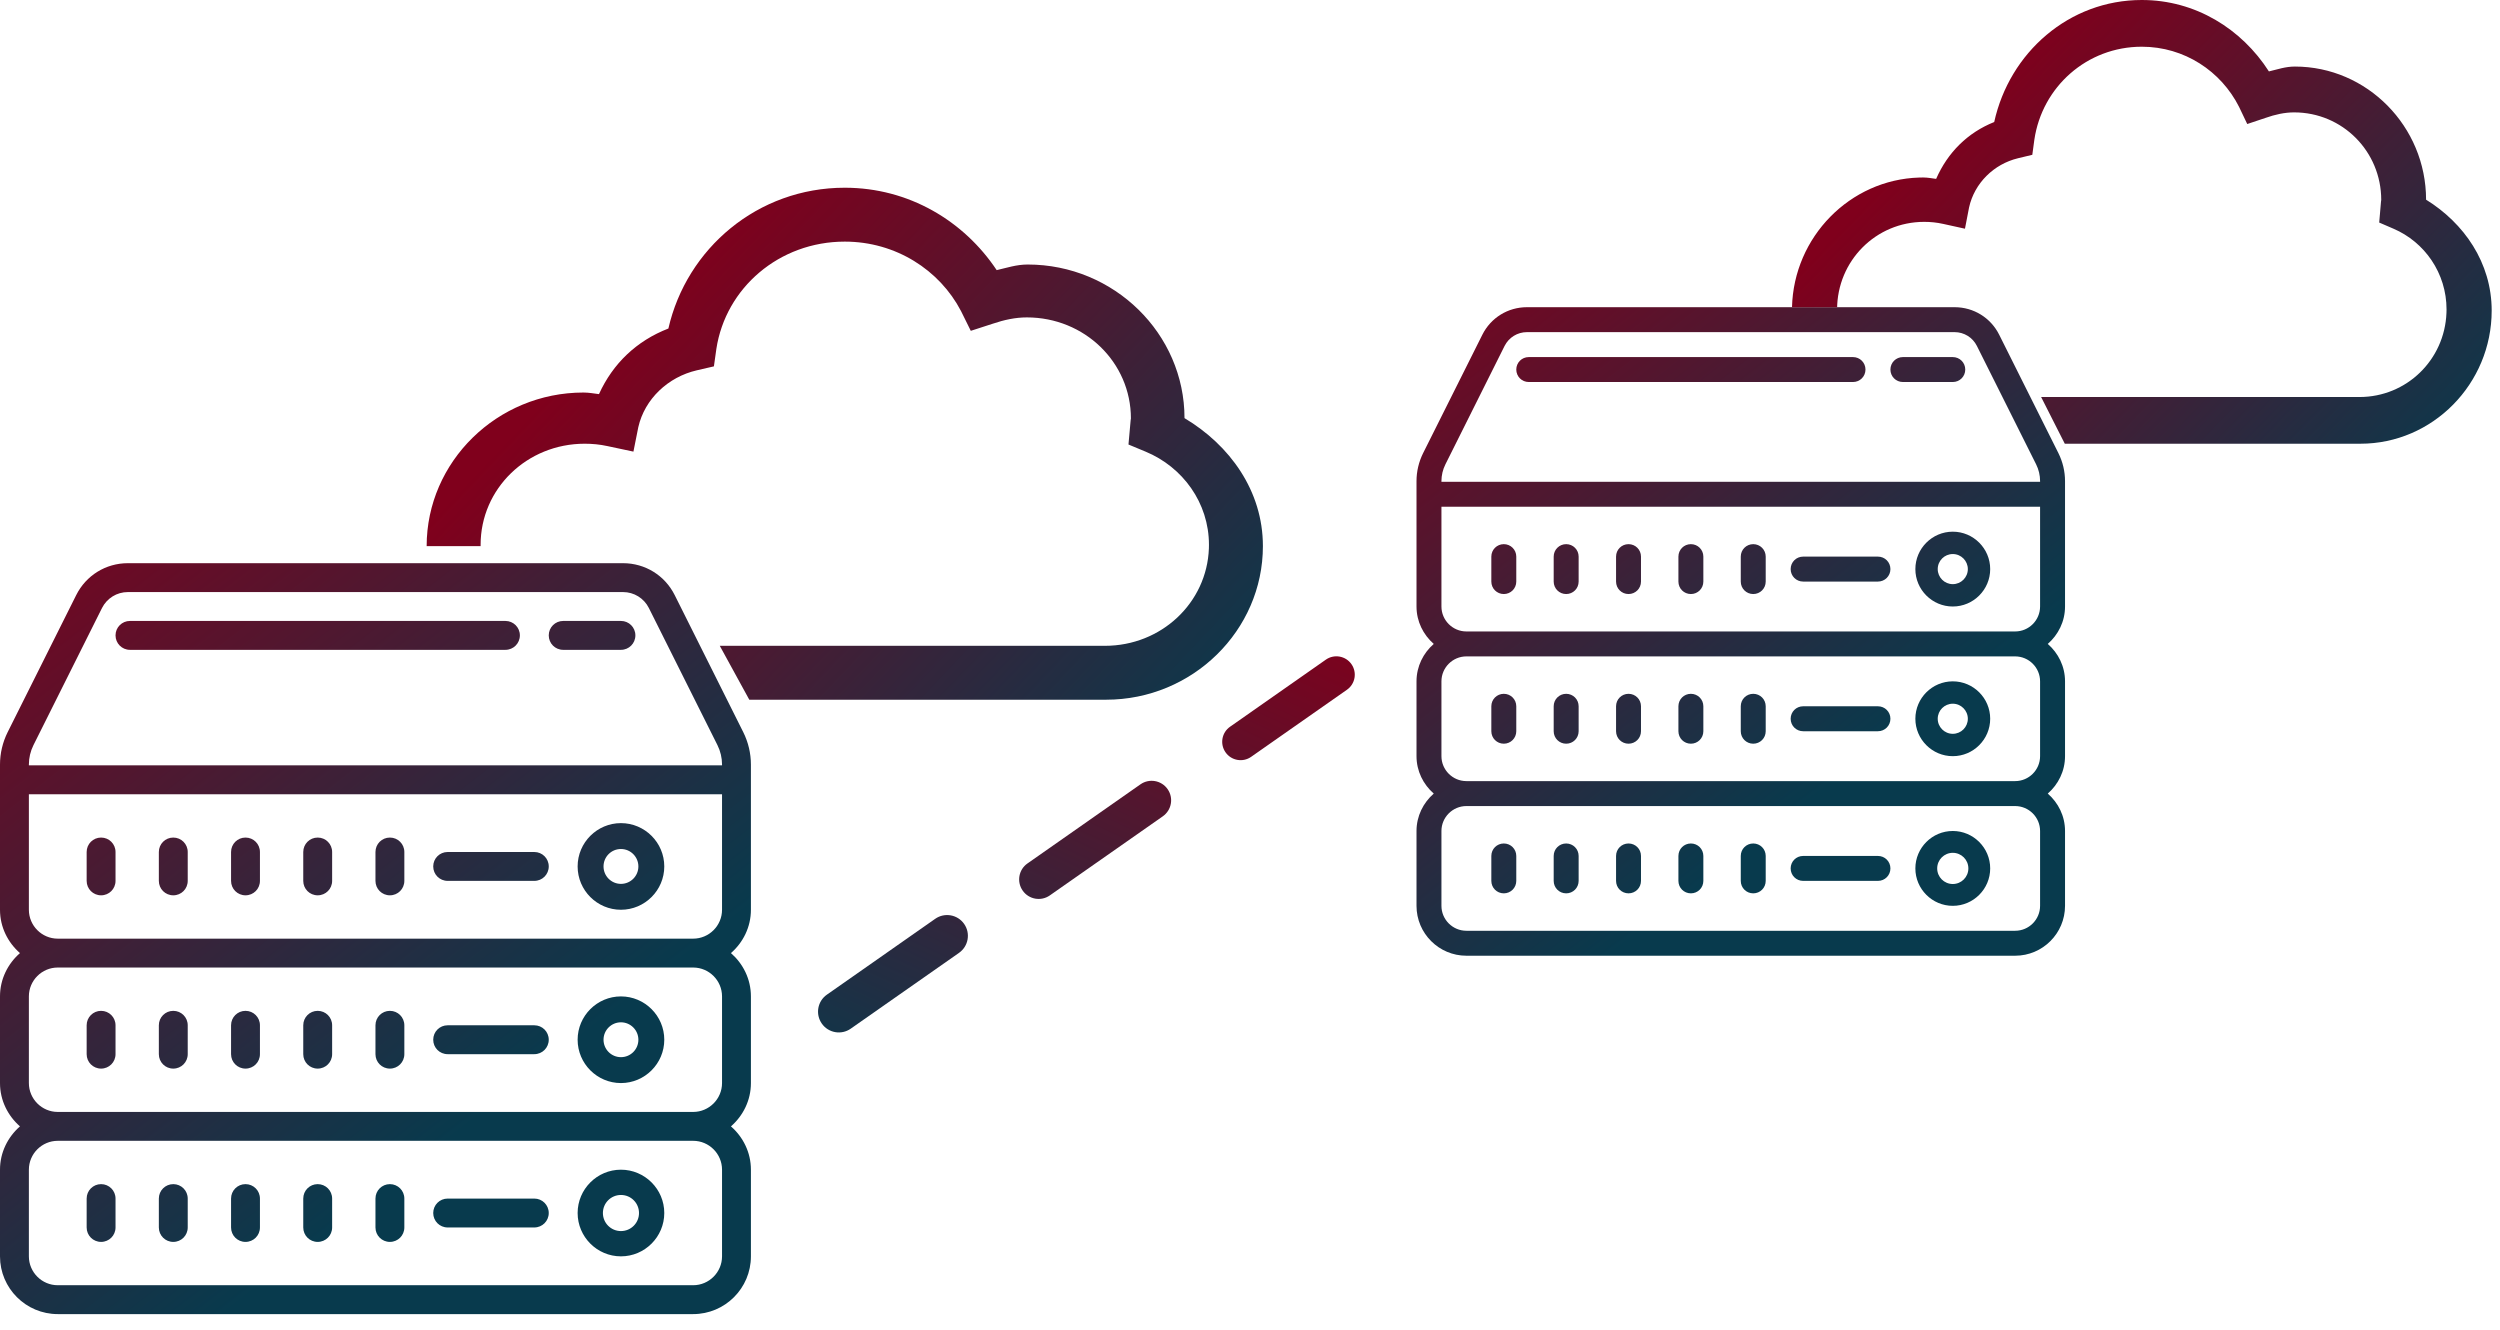 <?xml version="1.0" encoding="UTF-8"?>
<svg width="156px" height="83px" viewBox="0 0 156 83" version="1.1" xmlns="http://www.w3.org/2000/svg" xmlns:xlink="http://www.w3.org/1999/xlink">
    <title>hot-site-recovery-icon</title>
    <defs>
        <linearGradient x1="65.234%" y1="72.575%" x2="0%" y2="-11.466%" id="linearGradient-1">
            <stop stop-color="#083A4D" offset="0%"></stop>
            <stop stop-color="#80001C" offset="100%"></stop>
        </linearGradient>
        <linearGradient x1="108.877%" y1="84.965%" x2="20.026%" y2="29.89%" id="linearGradient-2">
            <stop stop-color="#083A4D" offset="0%"></stop>
            <stop stop-color="#80001C" offset="100%"></stop>
        </linearGradient>
        <linearGradient x1="108.877%" y1="82.587%" x2="20.026%" y2="31.258%" id="linearGradient-3">
            <stop stop-color="#083A4D" offset="0%"></stop>
            <stop stop-color="#80001C" offset="100%"></stop>
        </linearGradient>
        <linearGradient x1="21.328%" y1="121.345%" x2="59.398%" y2="-17.553%" id="linearGradient-4">
            <stop stop-color="#083A4D" offset="0%"></stop>
            <stop stop-color="#80001C" offset="100%"></stop>
        </linearGradient>
    </defs>
    <g id="Landing-page" stroke="none" stroke-width="1" fill="none" fill-rule="evenodd">
        <g id="Desktop-HD" transform="translate(-983, -946)" fill-rule="nonzero">
            <g id="hot-site-recovery-icon" transform="translate(983, 946)">
                <g id="icons8-server-copy-2" transform="translate(88.39, 19.169)" fill="url(#linearGradient-1)">
                    <path d="M6.892,0 C5.703,0 4.636,0.66 4.107,1.721 L0.41,9.111 C0.143,9.649 0,10.251 0,10.85 L0,18.677 C0,19.611 0.423,20.44 1.076,21.012 C0.423,21.583 0,22.413 0,23.347 L0,28.016 C0,28.949 0.423,29.779 1.076,30.351 C0.423,30.922 0,31.752 0,32.685 L0,37.355 C0,39.072 1.395,40.468 3.113,40.468 L37.355,40.468 C39.072,40.468 40.468,39.072 40.468,37.355 L40.468,32.685 C40.468,31.752 40.045,30.922 39.391,30.351 C40.045,29.779 40.468,28.949 40.468,28.016 L40.468,23.347 C40.468,22.413 40.045,21.583 39.391,21.012 C40.045,20.44 40.468,19.611 40.468,18.677 L40.468,10.85 C40.468,10.251 40.325,9.649 40.057,9.111 L36.361,1.721 C35.832,0.66 34.765,0 33.576,0 L6.892,0 Z M6.892,1.556 L33.576,1.556 C34.169,1.556 34.704,1.888 34.968,2.417 L38.665,9.807 C38.826,10.129 38.911,10.491 38.911,10.85 L38.911,10.895 L1.556,10.895 L1.556,10.85 C1.556,10.491 1.642,10.129 1.803,9.807 L5.496,2.417 C5.764,1.888 6.296,1.556 6.892,1.556 Z M7.004,3.113 C6.572,3.113 6.226,3.459 6.226,3.891 C6.226,4.323 6.572,4.669 7.004,4.669 L27.238,4.669 C27.669,4.669 28.016,4.323 28.016,3.891 C28.016,3.459 27.669,3.113 27.238,3.113 L7.004,3.113 Z M30.351,3.113 C29.919,3.113 29.572,3.459 29.572,3.891 C29.572,4.323 29.919,4.669 30.351,4.669 L33.464,4.669 C33.895,4.669 34.242,4.323 34.242,3.891 C34.242,3.459 33.895,3.113 33.464,3.113 L30.351,3.113 Z M1.556,12.452 L38.911,12.452 L38.911,18.677 C38.911,19.535 38.212,20.234 37.355,20.234 L3.113,20.234 C2.256,20.234 1.556,19.535 1.556,18.677 L1.556,12.452 Z M33.464,14.008 C32.178,14.008 31.129,15.057 31.129,16.343 C31.129,17.629 32.178,18.677 33.464,18.677 C34.749,18.677 35.798,17.629 35.798,16.343 C35.798,15.057 34.749,14.008 33.464,14.008 Z M5.448,14.786 C5.016,14.786 4.669,15.133 4.669,15.564 L4.669,17.121 C4.669,17.553 5.016,17.899 5.448,17.899 C5.879,17.899 6.226,17.553 6.226,17.121 L6.226,15.564 C6.226,15.133 5.879,14.786 5.448,14.786 Z M9.339,14.786 C8.907,14.786 8.56,15.133 8.56,15.564 L8.56,17.121 C8.56,17.553 8.907,17.899 9.339,17.899 C9.77,17.899 10.117,17.553 10.117,17.121 L10.117,15.564 C10.117,15.133 9.77,14.786 9.339,14.786 Z M13.23,14.786 C12.798,14.786 12.452,15.133 12.452,15.564 L12.452,17.121 C12.452,17.553 12.798,17.899 13.23,17.899 C13.661,17.899 14.008,17.553 14.008,17.121 L14.008,15.564 C14.008,15.133 13.661,14.786 13.23,14.786 Z M17.121,14.786 C16.689,14.786 16.343,15.133 16.343,15.564 L16.343,17.121 C16.343,17.553 16.689,17.899 17.121,17.899 C17.553,17.899 17.899,17.553 17.899,17.121 L17.899,15.564 C17.899,15.133 17.553,14.786 17.121,14.786 Z M21.012,14.786 C20.58,14.786 20.234,15.133 20.234,15.564 L20.234,17.121 C20.234,17.553 20.58,17.899 21.012,17.899 C21.444,17.899 21.79,17.553 21.79,17.121 L21.79,15.564 C21.79,15.133 21.444,14.786 21.012,14.786 Z M33.464,15.403 C33.983,15.403 34.403,15.826 34.403,16.343 C34.403,16.862 33.98,17.282 33.464,17.282 C32.947,17.282 32.524,16.862 32.524,16.343 C32.524,15.823 32.944,15.403 33.464,15.403 Z M24.125,15.564 C23.693,15.564 23.347,15.911 23.347,16.343 C23.347,16.774 23.693,17.121 24.125,17.121 L28.794,17.121 C29.226,17.121 29.572,16.774 29.572,16.343 C29.572,15.911 29.226,15.564 28.794,15.564 L24.125,15.564 Z M3.113,21.79 L37.355,21.79 C38.212,21.79 38.911,22.489 38.911,23.347 L38.911,28.016 C38.911,28.873 38.212,29.572 37.355,29.572 L3.113,29.572 C2.256,29.572 1.556,28.873 1.556,28.016 L1.556,23.347 C1.556,22.489 2.256,21.79 3.113,21.79 Z M33.464,23.347 C32.178,23.347 31.129,24.395 31.129,25.681 C31.129,26.967 32.178,28.016 33.464,28.016 C34.749,28.016 35.798,26.967 35.798,25.681 C35.798,24.395 34.749,23.347 33.464,23.347 Z M5.448,24.125 C5.016,24.125 4.669,24.471 4.669,24.903 L4.669,26.46 C4.669,26.891 5.016,27.238 5.448,27.238 C5.879,27.238 6.226,26.891 6.226,26.46 L6.226,24.903 C6.226,24.471 5.879,24.125 5.448,24.125 Z M9.339,24.125 C8.907,24.125 8.56,24.471 8.56,24.903 L8.56,26.46 C8.56,26.891 8.907,27.238 9.339,27.238 C9.77,27.238 10.117,26.891 10.117,26.46 L10.117,24.903 C10.117,24.471 9.77,24.125 9.339,24.125 Z M13.23,24.125 C12.798,24.125 12.452,24.471 12.452,24.903 L12.452,26.46 C12.452,26.891 12.798,27.238 13.23,27.238 C13.661,27.238 14.008,26.891 14.008,26.46 L14.008,24.903 C14.008,24.471 13.661,24.125 13.23,24.125 Z M17.121,24.125 C16.689,24.125 16.343,24.471 16.343,24.903 L16.343,26.46 C16.343,26.891 16.689,27.238 17.121,27.238 C17.553,27.238 17.899,26.891 17.899,26.46 L17.899,24.903 C17.899,24.471 17.553,24.125 17.121,24.125 Z M21.012,24.125 C20.58,24.125 20.234,24.471 20.234,24.903 L20.234,26.46 C20.234,26.891 20.58,27.238 21.012,27.238 C21.444,27.238 21.79,26.891 21.79,26.46 L21.79,24.903 C21.79,24.471 21.444,24.125 21.012,24.125 Z M33.464,24.742 C33.98,24.742 34.403,25.165 34.403,25.681 C34.403,26.201 33.983,26.621 33.464,26.621 C32.944,26.621 32.524,26.198 32.524,25.681 C32.524,25.161 32.947,24.742 33.464,24.742 Z M24.125,24.903 C23.693,24.903 23.347,25.25 23.347,25.681 C23.347,26.113 23.693,26.46 24.125,26.46 L28.794,26.46 C29.226,26.46 29.572,26.113 29.572,25.681 C29.572,25.25 29.226,24.903 28.794,24.903 L24.125,24.903 Z M3.113,31.129 L37.355,31.129 C38.212,31.129 38.911,31.828 38.911,32.685 L38.911,37.355 C38.911,38.212 38.212,38.911 37.355,38.911 L3.113,38.911 C2.256,38.911 1.556,38.212 1.556,37.355 L1.556,32.685 C1.556,31.828 2.256,31.129 3.113,31.129 Z M33.464,32.685 C32.178,32.685 31.129,33.734 31.129,35.02 C31.129,36.306 32.178,37.355 33.464,37.355 C34.749,37.355 35.798,36.306 35.798,35.02 C35.798,33.734 34.749,32.685 33.464,32.685 Z M5.448,33.464 C5.016,33.464 4.669,33.81 4.669,34.242 L4.669,35.798 C4.669,36.23 5.016,36.576 5.448,36.576 C5.879,36.576 6.226,36.23 6.226,35.798 L6.226,34.242 C6.226,33.81 5.879,33.464 5.448,33.464 Z M9.339,33.464 C8.907,33.464 8.56,33.81 8.56,34.242 L8.56,35.798 C8.56,36.23 8.907,36.576 9.339,36.576 C9.77,36.576 10.117,36.23 10.117,35.798 L10.117,34.242 C10.117,33.81 9.77,33.464 9.339,33.464 Z M13.23,33.464 C12.798,33.464 12.452,33.81 12.452,34.242 L12.452,35.798 C12.452,36.23 12.798,36.576 13.23,36.576 C13.661,36.576 14.008,36.23 14.008,35.798 L14.008,34.242 C14.008,33.81 13.661,33.464 13.23,33.464 Z M17.121,33.464 C16.689,33.464 16.343,33.81 16.343,34.242 L16.343,35.798 C16.343,36.23 16.689,36.576 17.121,36.576 C17.553,36.576 17.899,36.23 17.899,35.798 L17.899,34.242 C17.899,33.81 17.553,33.464 17.121,33.464 Z M21.012,33.464 C20.58,33.464 20.234,33.81 20.234,34.242 L20.234,35.798 C20.234,36.23 20.58,36.576 21.012,36.576 C21.444,36.576 21.79,36.23 21.79,35.798 L21.79,34.242 C21.79,33.81 21.444,33.464 21.012,33.464 Z M33.464,34.047 C34.002,34.047 34.436,34.482 34.436,35.02 C34.436,35.558 34.002,35.993 33.464,35.993 C32.925,35.993 32.491,35.558 32.491,35.02 C32.491,34.482 32.925,34.047 33.464,34.047 Z M24.125,34.242 C23.693,34.242 23.347,34.588 23.347,35.02 C23.347,35.452 23.693,35.798 24.125,35.798 L28.794,35.798 C29.226,35.798 29.572,35.452 29.572,35.02 C29.572,34.588 29.226,34.242 28.794,34.242 L24.125,34.242 Z" id="Shape"></path>
                </g>
                <g id="icons8-server-copy-3" transform="translate(0, 35.143)" fill="url(#linearGradient-1)">
                    <path d="M7.98,0 C6.603,0 5.368,0.764 4.755,1.992 L0.475,10.549 C0.165,11.172 0,11.869 0,12.563 L0,21.626 C0,22.707 0.489,23.668 1.246,24.33 C0.489,24.991 0,25.952 0,27.033 L0,32.44 C0,33.52 0.489,34.481 1.246,35.143 C0.489,35.805 0,36.766 0,37.846 L0,43.253 C0,45.242 1.616,46.857 3.604,46.857 L43.253,46.857 C45.242,46.857 46.857,45.242 46.857,43.253 L46.857,37.846 C46.857,36.766 46.368,35.805 45.611,35.143 C46.368,34.481 46.857,33.52 46.857,32.44 L46.857,27.033 C46.857,25.952 46.368,24.991 45.611,24.33 C46.368,23.668 46.857,22.707 46.857,21.626 L46.857,12.563 C46.857,11.869 46.692,11.172 46.382,10.549 L42.102,1.992 C41.489,0.764 40.254,0 38.877,0 L7.98,0 Z M7.98,1.802 L38.877,1.802 C39.564,1.802 40.183,2.186 40.49,2.798 L44.77,11.355 C44.956,11.728 45.055,12.147 45.055,12.563 L45.055,12.615 L1.802,12.615 L1.802,12.563 C1.802,12.147 1.901,11.728 2.087,11.355 L6.364,2.798 C6.674,2.186 7.29,1.802 7.98,1.802 Z M8.11,3.604 C7.61,3.604 7.209,4.006 7.209,4.505 C7.209,5.005 7.61,5.407 8.11,5.407 L31.538,5.407 C32.038,5.407 32.44,5.005 32.44,4.505 C32.44,4.006 32.038,3.604 31.538,3.604 L8.11,3.604 Z M35.143,3.604 C34.643,3.604 34.242,4.006 34.242,4.505 C34.242,5.005 34.643,5.407 35.143,5.407 L38.747,5.407 C39.247,5.407 39.648,5.005 39.648,4.505 C39.648,4.006 39.247,3.604 38.747,3.604 L35.143,3.604 Z M1.802,14.418 L45.055,14.418 L45.055,21.626 C45.055,22.619 44.245,23.429 43.253,23.429 L3.604,23.429 C2.612,23.429 1.802,22.619 1.802,21.626 L1.802,14.418 Z M38.747,16.22 C37.258,16.22 36.044,17.434 36.044,18.923 C36.044,20.412 37.258,21.626 38.747,21.626 C40.236,21.626 41.451,20.412 41.451,18.923 C41.451,17.434 40.236,16.22 38.747,16.22 Z M6.308,17.121 C5.808,17.121 5.407,17.522 5.407,18.022 L5.407,19.824 C5.407,20.324 5.808,20.725 6.308,20.725 C6.808,20.725 7.209,20.324 7.209,19.824 L7.209,18.022 C7.209,17.522 6.808,17.121 6.308,17.121 Z M10.813,17.121 C10.313,17.121 9.912,17.522 9.912,18.022 L9.912,19.824 C9.912,20.324 10.313,20.725 10.813,20.725 C11.313,20.725 11.714,20.324 11.714,19.824 L11.714,18.022 C11.714,17.522 11.313,17.121 10.813,17.121 Z M15.319,17.121 C14.819,17.121 14.418,17.522 14.418,18.022 L14.418,19.824 C14.418,20.324 14.819,20.725 15.319,20.725 C15.819,20.725 16.22,20.324 16.22,19.824 L16.22,18.022 C16.22,17.522 15.819,17.121 15.319,17.121 Z M19.824,17.121 C19.324,17.121 18.923,17.522 18.923,18.022 L18.923,19.824 C18.923,20.324 19.324,20.725 19.824,20.725 C20.324,20.725 20.725,20.324 20.725,19.824 L20.725,18.022 C20.725,17.522 20.324,17.121 19.824,17.121 Z M24.33,17.121 C23.83,17.121 23.429,17.522 23.429,18.022 L23.429,19.824 C23.429,20.324 23.83,20.725 24.33,20.725 C24.829,20.725 25.231,20.324 25.231,19.824 L25.231,18.022 C25.231,17.522 24.829,17.121 24.33,17.121 Z M38.747,17.835 C39.349,17.835 39.835,18.325 39.835,18.923 C39.835,19.525 39.346,20.011 38.747,20.011 C38.149,20.011 37.66,19.525 37.66,18.923 C37.66,18.321 38.145,17.835 38.747,17.835 Z M27.934,18.022 C27.434,18.022 27.033,18.423 27.033,18.923 C27.033,19.423 27.434,19.824 27.934,19.824 L33.341,19.824 C33.84,19.824 34.242,19.423 34.242,18.923 C34.242,18.423 33.84,18.022 33.341,18.022 L27.934,18.022 Z M3.604,25.231 L43.253,25.231 C44.245,25.231 45.055,26.04 45.055,27.033 L45.055,32.44 C45.055,33.432 44.245,34.242 43.253,34.242 L3.604,34.242 C2.612,34.242 1.802,33.432 1.802,32.44 L1.802,27.033 C1.802,26.04 2.612,25.231 3.604,25.231 Z M38.747,27.033 C37.258,27.033 36.044,28.247 36.044,29.736 C36.044,31.225 37.258,32.44 38.747,32.44 C40.236,32.44 41.451,31.225 41.451,29.736 C41.451,28.247 40.236,27.033 38.747,27.033 Z M6.308,27.934 C5.808,27.934 5.407,28.335 5.407,28.835 L5.407,30.637 C5.407,31.137 5.808,31.538 6.308,31.538 C6.808,31.538 7.209,31.137 7.209,30.637 L7.209,28.835 C7.209,28.335 6.808,27.934 6.308,27.934 Z M10.813,27.934 C10.313,27.934 9.912,28.335 9.912,28.835 L9.912,30.637 C9.912,31.137 10.313,31.538 10.813,31.538 C11.313,31.538 11.714,31.137 11.714,30.637 L11.714,28.835 C11.714,28.335 11.313,27.934 10.813,27.934 Z M15.319,27.934 C14.819,27.934 14.418,28.335 14.418,28.835 L14.418,30.637 C14.418,31.137 14.819,31.538 15.319,31.538 C15.819,31.538 16.22,31.137 16.22,30.637 L16.22,28.835 C16.22,28.335 15.819,27.934 15.319,27.934 Z M19.824,27.934 C19.324,27.934 18.923,28.335 18.923,28.835 L18.923,30.637 C18.923,31.137 19.324,31.538 19.824,31.538 C20.324,31.538 20.725,31.137 20.725,30.637 L20.725,28.835 C20.725,28.335 20.324,27.934 19.824,27.934 Z M24.33,27.934 C23.83,27.934 23.429,28.335 23.429,28.835 L23.429,30.637 C23.429,31.137 23.83,31.538 24.33,31.538 C24.829,31.538 25.231,31.137 25.231,30.637 L25.231,28.835 C25.231,28.335 24.829,27.934 24.33,27.934 Z M38.747,28.649 C39.346,28.649 39.835,29.138 39.835,29.736 C39.835,30.338 39.349,30.824 38.747,30.824 C38.145,30.824 37.66,30.335 37.66,29.736 C37.66,29.134 38.149,28.649 38.747,28.649 Z M27.934,28.835 C27.434,28.835 27.033,29.236 27.033,29.736 C27.033,30.236 27.434,30.637 27.934,30.637 L33.341,30.637 C33.84,30.637 34.242,30.236 34.242,29.736 C34.242,29.236 33.84,28.835 33.341,28.835 L27.934,28.835 Z M3.604,36.044 L43.253,36.044 C44.245,36.044 45.055,36.854 45.055,37.846 L45.055,43.253 C45.055,44.245 44.245,45.055 43.253,45.055 L3.604,45.055 C2.612,45.055 1.802,44.245 1.802,43.253 L1.802,37.846 C1.802,36.854 2.612,36.044 3.604,36.044 Z M38.747,37.846 C37.258,37.846 36.044,39.061 36.044,40.549 C36.044,42.038 37.258,43.253 38.747,43.253 C40.236,43.253 41.451,42.038 41.451,40.549 C41.451,39.061 40.236,37.846 38.747,37.846 Z M6.308,38.747 C5.808,38.747 5.407,39.149 5.407,39.648 L5.407,41.451 C5.407,41.95 5.808,42.352 6.308,42.352 C6.808,42.352 7.209,41.95 7.209,41.451 L7.209,39.648 C7.209,39.149 6.808,38.747 6.308,38.747 Z M10.813,38.747 C10.313,38.747 9.912,39.149 9.912,39.648 L9.912,41.451 C9.912,41.95 10.313,42.352 10.813,42.352 C11.313,42.352 11.714,41.95 11.714,41.451 L11.714,39.648 C11.714,39.149 11.313,38.747 10.813,38.747 Z M15.319,38.747 C14.819,38.747 14.418,39.149 14.418,39.648 L14.418,41.451 C14.418,41.95 14.819,42.352 15.319,42.352 C15.819,42.352 16.22,41.95 16.22,41.451 L16.22,39.648 C16.22,39.149 15.819,38.747 15.319,38.747 Z M19.824,38.747 C19.324,38.747 18.923,39.149 18.923,39.648 L18.923,41.451 C18.923,41.95 19.324,42.352 19.824,42.352 C20.324,42.352 20.725,41.95 20.725,41.451 L20.725,39.648 C20.725,39.149 20.324,38.747 19.824,38.747 Z M24.33,38.747 C23.83,38.747 23.429,39.149 23.429,39.648 L23.429,41.451 C23.429,41.95 23.83,42.352 24.33,42.352 C24.829,42.352 25.231,41.95 25.231,41.451 L25.231,39.648 C25.231,39.149 24.829,38.747 24.33,38.747 Z M38.747,39.423 C39.37,39.423 39.874,39.926 39.874,40.549 C39.874,41.172 39.37,41.676 38.747,41.676 C38.124,41.676 37.621,41.172 37.621,40.549 C37.621,39.926 38.124,39.423 38.747,39.423 Z M27.934,39.648 C27.434,39.648 27.033,40.05 27.033,40.549 C27.033,41.049 27.434,41.451 27.934,41.451 L33.341,41.451 C33.84,41.451 34.242,41.049 34.242,40.549 C34.242,40.05 33.84,39.648 33.341,39.648 L27.934,39.648 Z" id="Shape"></path>
                </g>
                <path d="M133.649,0 C136.997,0 139.875,1.801 141.58,4.456 C142.113,4.332 142.609,4.153 143.2,4.153 C147.704,4.153 151.387,7.89 151.387,12.46 C153.748,13.92 155.481,16.386 155.481,19.382 C155.481,23.951 151.798,27.688 147.294,27.688 L147.294,27.688 L128.843,27.688 L127.366,24.773 L147.231,24.774 C150.171,24.774 152.545,22.457 152.659,19.53 L152.664,19.309 C152.664,17.041 151.295,15.104 149.353,14.271 L149.353,14.271 L148.462,13.887 L148.547,12.905 C148.568,12.585 148.589,12.467 148.589,12.478 C148.589,9.447 146.17,7.013 143.156,7.013 C142.552,7.013 141.968,7.147 141.374,7.355 L141.374,7.355 L140.228,7.739 L139.719,6.672 C138.599,4.446 136.307,2.915 133.649,2.915 C130.222,2.915 127.426,5.423 126.943,8.721 L126.943,8.721 L126.816,9.66 L125.925,9.874 C124.418,10.237 123.203,11.427 122.869,12.948 L122.869,12.948 L122.614,14.271 L121.256,13.972 C120.853,13.882 120.466,13.844 120.068,13.844 C117.054,13.844 114.635,16.278 114.635,19.309 L114.638,19.168 L111.821,19.169 C111.931,14.781 115.436,11.212 119.756,11.079 L120.005,11.075 C120.293,11.075 120.543,11.129 120.815,11.162 C121.54,9.512 122.776,8.279 124.439,7.614 C125.393,3.283 129.103,0 133.649,0 Z" id="Combined-Shape" fill="url(#linearGradient-2)"></path>
                <path d="M52.714,11.714 C56.715,11.714 60.154,13.792 62.193,16.856 C62.83,16.712 63.422,16.506 64.129,16.506 C69.512,16.506 73.913,20.818 73.913,26.091 C76.735,27.776 78.805,30.621 78.805,34.078 C78.805,39.351 74.404,43.662 69.021,43.662 L69.021,43.662 L46.756,43.662 L44.914,40.299 L68.946,40.299 C72.469,40.299 75.313,37.612 75.435,34.221 L75.439,33.994 C75.439,31.377 73.803,29.142 71.482,28.181 L71.482,28.181 L70.417,27.738 L70.518,26.605 C70.544,26.235 70.569,26.1 70.569,26.112 C70.569,22.614 67.678,19.806 64.076,19.806 C63.354,19.806 62.656,19.96 61.946,20.2 L61.946,20.2 L60.577,20.644 L59.968,19.412 C58.63,16.845 55.891,15.077 52.714,15.077 C48.618,15.077 45.277,17.971 44.7,21.777 L44.7,21.777 L44.548,22.861 L43.483,23.107 C41.682,23.526 40.23,24.899 39.83,26.654 L39.83,26.654 L39.526,28.181 L37.903,27.836 C37.421,27.731 36.958,27.688 36.483,27.688 C32.881,27.688 29.99,30.496 29.99,33.994 C29.99,34.022 29.99,34.05 29.991,34.078 L26.623,34.078 C26.623,28.805 31.025,24.494 36.407,24.494 C36.751,24.494 37.051,24.556 37.376,24.593 C38.242,22.69 39.72,21.268 41.707,20.5 C42.847,15.502 47.281,11.714 52.714,11.714 Z" id="Combined-Shape-Copy" fill="url(#linearGradient-3)"></path>
                <g id="icons8-dashed_line" transform="translate(68.02, 52.611) rotate(10) translate(-68.02, -52.611) translate(53.11, 38.234)" fill="url(#linearGradient-4)">
                    <path d="M1.296,28.753 C0.964,28.753 0.633,28.627 0.38,28.373 C-0.127,27.867 -0.127,27.046 0.38,26.54 L6.214,20.706 C6.72,20.2 7.541,20.2 8.047,20.706 C8.553,21.212 8.553,22.033 8.047,22.539 L2.213,28.373 C1.959,28.627 1.628,28.753 1.296,28.753 Z M12.144,18.382 C11.832,18.382 11.521,18.263 11.284,18.025 C10.808,17.55 10.808,16.779 11.284,16.304 L17.369,10.219 C17.844,9.743 18.615,9.743 19.09,10.219 C19.565,10.694 19.565,11.464 19.09,11.94 L13.005,18.025 C12.767,18.263 12.456,18.382 12.144,18.382 Z M23.062,7.665 C22.768,7.665 22.475,7.554 22.251,7.329 C21.803,6.882 21.803,6.156 22.251,5.708 L27.412,0.547 C27.86,0.099 28.586,0.099 29.034,0.547 C29.482,0.995 29.482,1.721 29.034,2.168 L23.873,7.329 C23.649,7.554 23.356,7.665 23.062,7.665 Z" id="Shape"></path>
                </g>
            </g>
        </g>
    </g>
</svg>